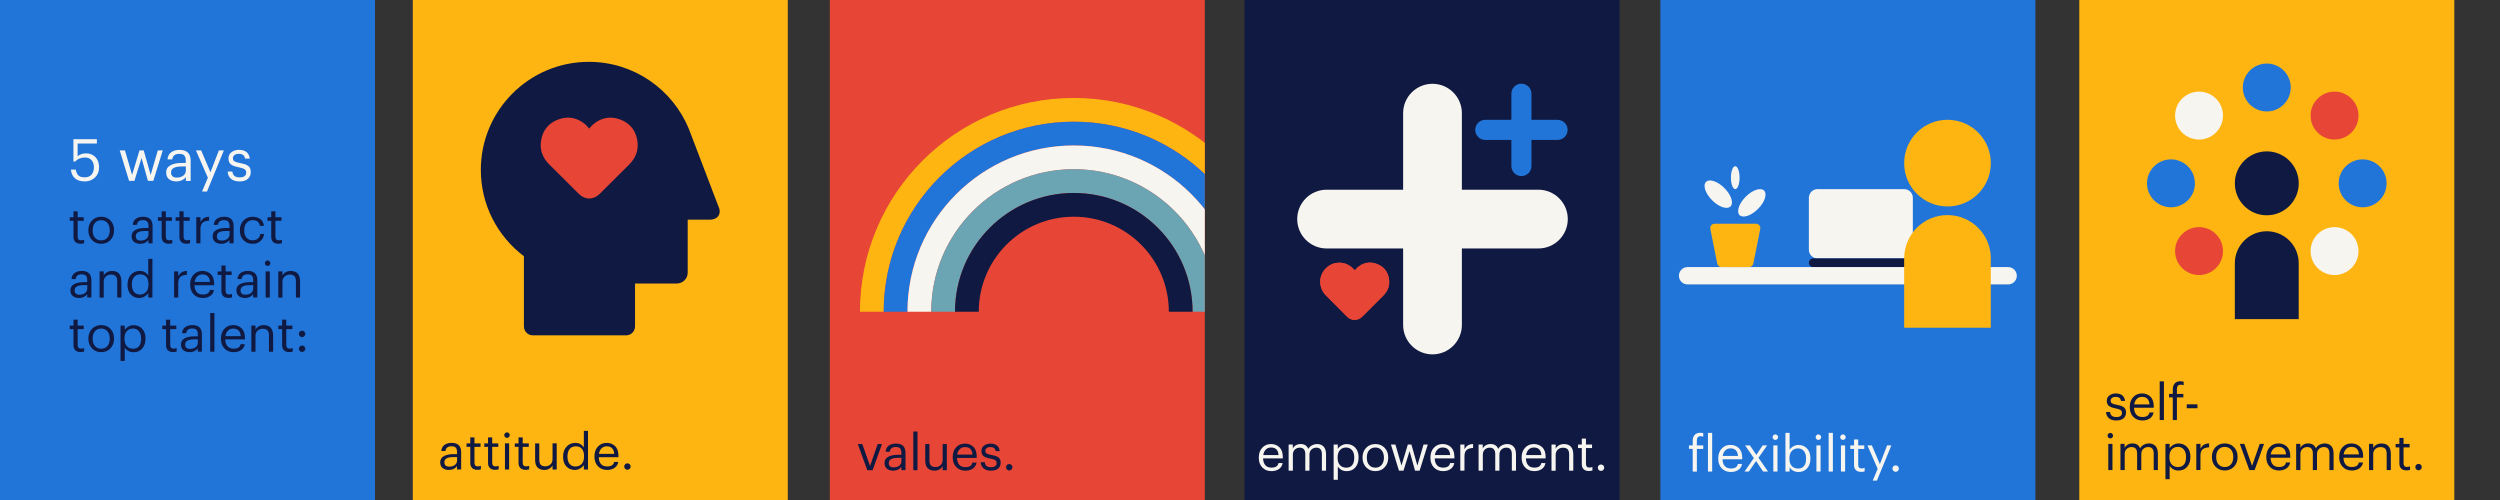 <?xml version="1.0" encoding="utf-8"?>
<!-- Generator: Adobe Illustrator 26.0.1, SVG Export Plug-In . SVG Version: 6.00 Build 0)  -->
<svg version="1.1" id="Layer_1" xmlns="http://www.w3.org/2000/svg" xmlns:xlink="http://www.w3.org/1999/xlink" x="0px" y="0px"
	 viewBox="0 0 600 120" style="enable-background:new 0 0 600 120;" xml:space="preserve">
<rect x="0" y="0" width="600" height="120" fill="#333333" stroke="none"/>
<style type="text/css">
	.st0{fill:#2175D9;}
	.st1{fill:#F7F5F0;}
	.st2{fill:#0F1941;}
	.st3{fill:#FFB511;}
	.st4{fill:#E74536;}
	.st5{clip-path:url(#SVGID_00000026849792632133096000000018415859625024830119_);}
	.st6{fill:#6BA5B4;}
</style>
<g>
	<rect class="st0" width="90" height="120"/>
	<g>
		<path class="st1" d="M20.35,43.54c-1.04,0-1.83-0.26-2.39-0.77c-0.55-0.51-0.87-1.2-0.94-2.06h1.16c0.11,0.61,0.32,1.07,0.63,1.38
			s0.82,0.47,1.53,0.47c0.68,0,1.22-0.21,1.61-0.64s0.59-1.02,0.59-1.78c0-0.71-0.19-1.28-0.57-1.7c-0.38-0.42-0.89-0.64-1.53-0.64
			c-1.01,0-1.8,0.32-2.37,0.97h-0.45V33.4h5.63v1.05h-4.62v3.05c0.5-0.46,1.18-0.69,2.04-0.69c0.92,0,1.66,0.3,2.24,0.9
			c0.58,0.6,0.87,1.41,0.87,2.42c0,1.03-0.33,1.85-0.98,2.47C22.14,43.23,21.32,43.54,20.35,43.54z"/>
		<path class="st1" d="M30.98,43.41l-2.25-7.32h1.26l1.71,5.89l1.78-5.89h1.01l1.67,5.89l1.72-5.89h1.19l-2.28,7.32H35.5l-1.53-5.49
			l-1.71,5.49C32.26,43.41,30.98,43.41,30.98,43.41z"/>
		<path class="st1" d="M42.32,43.54c-0.72,0-1.3-0.18-1.76-0.54c-0.45-0.36-0.68-0.9-0.68-1.62c0-0.78,0.35-1.36,1.04-1.72
			c0.7-0.36,1.57-0.55,2.62-0.55h1.05v-0.53c0-0.59-0.12-1.01-0.37-1.27c-0.24-0.26-0.64-0.38-1.2-0.38c-1.01,0-1.57,0.44-1.68,1.32
			H40.2c0.07-0.78,0.38-1.36,0.92-1.73c0.54-0.37,1.2-0.55,1.97-0.55c1.78,0,2.67,0.87,2.67,2.62v4.83H44.6V42.5
			C44.05,43.19,43.28,43.54,42.32,43.54z M42.44,42.62c0.63,0,1.15-0.16,1.56-0.47s0.61-0.74,0.61-1.29v-0.91H43.6
			c-1.7,0-2.55,0.48-2.55,1.44C41.05,42.2,41.51,42.62,42.44,42.62z"/>
		<path class="st1" d="M48.5,45.96l1.39-3.3l-2.87-6.57h1.25l2.24,5.25l2.03-5.25h1.19l-4.05,9.87H48.5z"/>
		<path class="st1" d="M57.51,43.54c-0.88,0-1.57-0.21-2.07-0.63s-0.77-1-0.8-1.75h1.13c0.09,0.94,0.67,1.41,1.72,1.41
			c1.06,0,1.6-0.39,1.6-1.16c0-0.36-0.13-0.63-0.4-0.81c-0.27-0.17-0.7-0.31-1.31-0.43c-0.95-0.18-1.62-0.42-1.99-0.74
			c-0.37-0.31-0.56-0.79-0.56-1.42c0-0.63,0.25-1.14,0.76-1.5c0.51-0.37,1.08-0.55,1.71-0.55c1.59,0,2.47,0.71,2.65,2.11h-1.12
			c-0.08-0.4-0.25-0.69-0.49-0.88c-0.24-0.18-0.59-0.27-1.05-0.27c-0.42,0-0.76,0.1-1.01,0.29s-0.38,0.45-0.38,0.76
			c0,0.34,0.12,0.58,0.36,0.74s0.69,0.3,1.35,0.42c0.44,0.08,0.79,0.17,1.06,0.25s0.53,0.2,0.78,0.36c0.26,0.16,0.44,0.37,0.56,0.62
			c0.12,0.26,0.17,0.57,0.17,0.94c0,0.68-0.23,1.22-0.69,1.62C59.05,43.34,58.38,43.54,57.51,43.54z"/>
		<path class="st2" d="M19.33,58.5c-0.55,0-0.97-0.15-1.26-0.44s-0.43-0.7-0.43-1.21v-3.86h-0.9v-0.84h0.9v-1.43h1v1.43h1.46v0.84
			h-1.46v3.77c0,0.61,0.26,0.91,0.78,0.91c0.29,0,0.54-0.04,0.77-0.13v0.84C19.93,58.45,19.65,58.5,19.33,58.5z"/>
		<path class="st2" d="M24.28,58.52c-0.89,0-1.62-0.3-2.2-0.91c-0.58-0.6-0.87-1.37-0.87-2.29v-0.1c0-0.94,0.29-1.7,0.87-2.3
			s1.32-0.9,2.21-0.9c0.9,0,1.63,0.3,2.21,0.89s0.87,1.36,0.87,2.3v0.1c0,0.94-0.29,1.71-0.88,2.31S25.18,58.52,24.28,58.52z
			 M24.29,57.69c0.62,0,1.12-0.22,1.49-0.65s0.56-1,0.56-1.72v-0.08c0-0.73-0.19-1.31-0.56-1.74s-0.87-0.65-1.49-0.65
			c-0.63,0-1.13,0.22-1.5,0.65s-0.55,1.01-0.55,1.73v0.1c0,0.72,0.18,1.29,0.55,1.72S23.66,57.69,24.29,57.69z"/>
		<path class="st2" d="M33.68,58.52c-0.62,0-1.12-0.15-1.51-0.46c-0.39-0.31-0.58-0.77-0.58-1.39c0-0.67,0.3-1.16,0.89-1.48
			c0.6-0.31,1.35-0.47,2.25-0.47h0.9v-0.46c0-0.5-0.1-0.87-0.31-1.09c-0.21-0.22-0.55-0.33-1.03-0.33c-0.86,0-1.34,0.38-1.44,1.13
			h-1c0.06-0.67,0.33-1.17,0.79-1.48s1.03-0.47,1.69-0.47c1.53,0,2.29,0.75,2.29,2.24v4.14h-1v-0.79
			C35.15,58.22,34.5,58.52,33.68,58.52z M33.77,57.73c0.54,0,0.99-0.13,1.34-0.4s0.52-0.64,0.52-1.11v-0.78h-0.86
			c-1.46,0-2.18,0.41-2.18,1.24C32.59,57.38,32.98,57.73,33.77,57.73z"/>
		<path class="st2" d="M40.49,58.5c-0.55,0-0.97-0.15-1.26-0.44s-0.43-0.7-0.43-1.21v-3.86h-0.9v-0.84h0.9v-1.43h1v1.43h1.46v0.84
			H39.8v3.77c0,0.61,0.26,0.91,0.78,0.91c0.29,0,0.54-0.04,0.77-0.13v0.84C41.1,58.45,40.81,58.5,40.49,58.5z"/>
		<path class="st2" d="M44.75,58.5c-0.55,0-0.97-0.15-1.26-0.44s-0.43-0.7-0.43-1.21v-3.86h-0.9v-0.84h0.9v-1.43h1v1.43h1.46v0.84
			h-1.46v3.77c0,0.61,0.26,0.91,0.78,0.91c0.29,0,0.54-0.04,0.77-0.13v0.84C45.36,58.45,45.07,58.5,44.75,58.5z"/>
		<path class="st2" d="M47.11,58.41v-6.28h1v1.13c0.22-0.39,0.48-0.69,0.8-0.9c0.32-0.21,0.74-0.32,1.27-0.34v0.94
			c-0.69,0.03-1.2,0.19-1.55,0.48c-0.34,0.29-0.52,0.8-0.52,1.52v3.44h-1V58.41z"/>
		<path class="st2" d="M53.13,58.52c-0.62,0-1.12-0.15-1.51-0.46c-0.39-0.31-0.58-0.77-0.58-1.39c0-0.67,0.3-1.16,0.89-1.48
			c0.6-0.31,1.35-0.47,2.25-0.47h0.9v-0.46c0-0.5-0.1-0.87-0.31-1.09c-0.21-0.22-0.55-0.33-1.03-0.33c-0.86,0-1.34,0.38-1.44,1.13
			h-1c0.06-0.67,0.33-1.17,0.79-1.48s1.03-0.47,1.69-0.47c1.53,0,2.29,0.75,2.29,2.24v4.14h-1v-0.79
			C54.61,58.22,53.95,58.52,53.13,58.52z M53.23,57.73c0.54,0,0.99-0.13,1.34-0.4s0.52-0.64,0.52-1.11v-0.78h-0.86
			c-1.46,0-2.18,0.41-2.18,1.24C52.04,57.38,52.43,57.73,53.23,57.73z"/>
		<path class="st2" d="M60.64,58.52c-0.89,0-1.62-0.29-2.2-0.87c-0.58-0.58-0.87-1.35-0.87-2.31v-0.1c0-0.94,0.29-1.72,0.88-2.32
			s1.31-0.9,2.17-0.9c0.72,0,1.33,0.18,1.84,0.53c0.5,0.36,0.8,0.91,0.89,1.66h-0.98c-0.14-0.91-0.72-1.37-1.74-1.37
			c-0.58,0-1.07,0.22-1.45,0.65c-0.38,0.44-0.57,1.01-0.57,1.73v0.1c0,0.75,0.19,1.33,0.56,1.74s0.87,0.61,1.49,0.61
			c0.47,0,0.88-0.13,1.22-0.4s0.53-0.65,0.58-1.13h0.92c-0.06,0.69-0.35,1.25-0.86,1.7C62.01,58.3,61.39,58.52,60.64,58.52z"/>
		<path class="st2" d="M66.79,58.5c-0.55,0-0.97-0.15-1.26-0.44s-0.43-0.7-0.43-1.21v-3.86h-0.9v-0.84h0.9v-1.43h1v1.43h1.46v0.84
			H66.1v3.77c0,0.61,0.26,0.91,0.78,0.91c0.29,0,0.54-0.04,0.77-0.13v0.84C67.39,58.45,67.11,58.5,66.79,58.5z"/>
		<path class="st2" d="M18.99,71.52c-0.62,0-1.12-0.15-1.51-0.46s-0.58-0.77-0.58-1.39c0-0.67,0.3-1.16,0.89-1.48
			c0.6-0.31,1.35-0.47,2.25-0.47h0.9v-0.46c0-0.5-0.1-0.87-0.31-1.09c-0.21-0.22-0.55-0.33-1.03-0.33c-0.86,0-1.34,0.38-1.44,1.13
			h-1c0.06-0.67,0.33-1.17,0.79-1.48s1.03-0.47,1.69-0.47c1.53,0,2.29,0.75,2.29,2.24v4.14h-1v-0.79
			C20.47,71.22,19.81,71.52,18.99,71.52z M19.09,70.73c0.54,0,0.99-0.13,1.34-0.4c0.35-0.27,0.52-0.64,0.52-1.11v-0.78h-0.86
			c-1.46,0-2.18,0.41-2.18,1.24C17.9,70.38,18.29,70.73,19.09,70.73z"/>
		<path class="st2" d="M23.9,71.41v-6.28h1v1c0.15-0.32,0.4-0.58,0.76-0.79c0.35-0.21,0.77-0.31,1.26-0.31
			c0.69,0,1.23,0.2,1.62,0.61s0.59,1.05,0.59,1.92v3.85h-1v-3.92c0-0.55-0.12-0.96-0.36-1.21c-0.24-0.26-0.61-0.38-1.12-0.38
			c-0.49,0-0.9,0.15-1.24,0.46c-0.34,0.3-0.51,0.72-0.51,1.26v3.8h-1V71.41z"/>
		<path class="st2" d="M33.44,71.52c-0.84,0-1.52-0.28-2.05-0.84c-0.52-0.56-0.79-1.32-0.79-2.28v-0.1c0-0.96,0.27-1.75,0.82-2.36
			c0.54-0.61,1.25-0.92,2.11-0.92c0.93,0,1.61,0.37,2.05,1.12v-4.01h1v9.28h-1v-1.08c-0.19,0.32-0.49,0.6-0.89,0.83
			C34.3,71.4,33.88,71.52,33.44,71.52z M33.55,70.69c0.62,0,1.12-0.2,1.5-0.61c0.38-0.4,0.58-0.99,0.58-1.77v-0.1
			c0-0.78-0.17-1.37-0.52-1.77c-0.35-0.4-0.84-0.59-1.47-0.59c-0.62,0-1.11,0.21-1.46,0.63c-0.35,0.42-0.53,1.01-0.53,1.77v0.1
			c0,0.76,0.18,1.34,0.53,1.74C32.53,70.49,32.99,70.69,33.55,70.69z"/>
		<path class="st2" d="M41.78,71.41v-6.28h1v1.13c0.22-0.39,0.48-0.69,0.8-0.9s0.74-0.32,1.27-0.34v0.94
			c-0.69,0.03-1.2,0.19-1.55,0.48c-0.34,0.29-0.52,0.8-0.52,1.52v3.44L41.78,71.41L41.78,71.41z"/>
		<path class="st2" d="M48.68,71.52c-0.9,0-1.63-0.29-2.19-0.87c-0.56-0.58-0.85-1.35-0.85-2.31v-0.1c0-0.94,0.27-1.72,0.82-2.32
			s1.25-0.9,2.12-0.9c0.8,0,1.47,0.26,2.01,0.77s0.81,1.3,0.81,2.35v0.32h-4.73c0.02,0.72,0.21,1.27,0.55,1.65s0.83,0.57,1.47,0.57
			c0.98,0,1.54-0.36,1.67-1.09h1c-0.1,0.62-0.4,1.09-0.88,1.42C50,71.36,49.4,71.52,48.68,71.52z M46.71,67.67h3.67
			c-0.09-1.21-0.69-1.81-1.8-1.81c-0.5,0-0.92,0.16-1.25,0.49C47.01,66.67,46.8,67.11,46.71,67.67z"/>
		<path class="st2" d="M54.83,71.5c-0.55,0-0.97-0.15-1.26-0.44c-0.29-0.3-0.43-0.7-0.43-1.21v-3.86h-0.9v-0.84h0.9v-1.43h1v1.43
			h1.46v0.84h-1.46v3.77c0,0.61,0.26,0.91,0.78,0.91c0.29,0,0.54-0.04,0.77-0.13v0.84C55.44,71.45,55.15,71.5,54.83,71.5z"/>
		<path class="st2" d="M58.82,71.52c-0.62,0-1.12-0.15-1.51-0.46s-0.58-0.77-0.58-1.39c0-0.67,0.3-1.16,0.89-1.48
			c0.6-0.31,1.35-0.47,2.25-0.47h0.9v-0.46c0-0.5-0.1-0.87-0.31-1.09c-0.21-0.22-0.55-0.33-1.03-0.33c-0.86,0-1.34,0.38-1.44,1.13
			h-1c0.06-0.67,0.33-1.17,0.79-1.48s1.03-0.47,1.69-0.47c1.53,0,2.29,0.75,2.29,2.24v4.14h-1v-0.79
			C60.29,71.22,59.64,71.52,58.82,71.52z M58.91,70.73c0.54,0,0.99-0.13,1.34-0.4c0.35-0.27,0.52-0.64,0.52-1.11v-0.78h-0.86
			c-1.46,0-2.18,0.41-2.18,1.24C57.73,70.38,58.12,70.73,58.91,70.73z"/>
		<path class="st2" d="M64.69,63.64c-0.13,0.13-0.29,0.19-0.46,0.19s-0.33-0.06-0.46-0.19s-0.2-0.28-0.2-0.47s0.07-0.34,0.2-0.47
			s0.29-0.19,0.46-0.19s0.33,0.06,0.46,0.19c0.13,0.13,0.2,0.28,0.2,0.47S64.82,63.51,64.69,63.64z M63.75,71.41v-6.28h1v6.28H63.75
			z"/>
		<path class="st2" d="M66.79,71.41v-6.28h1v1c0.15-0.32,0.4-0.58,0.76-0.79c0.35-0.21,0.77-0.31,1.26-0.31
			c0.69,0,1.23,0.2,1.62,0.61s0.59,1.05,0.59,1.92v3.85h-1v-3.92c0-0.55-0.12-0.96-0.36-1.21c-0.24-0.26-0.61-0.38-1.12-0.38
			c-0.49,0-0.9,0.15-1.24,0.46c-0.34,0.3-0.51,0.72-0.51,1.26v3.8h-1V71.41z"/>
		<path class="st2" d="M19.33,84.5c-0.55,0-0.97-0.15-1.26-0.44c-0.29-0.3-0.43-0.7-0.43-1.21v-3.86h-0.9v-0.84h0.9v-1.43h1v1.43
			h1.46v0.84h-1.46v3.77c0,0.61,0.26,0.91,0.78,0.91c0.29,0,0.54-0.04,0.77-0.13v0.84C19.93,84.45,19.65,84.5,19.33,84.5z"/>
		<path class="st2" d="M24.28,84.52c-0.89,0-1.62-0.3-2.2-0.91c-0.58-0.6-0.87-1.37-0.87-2.29v-0.1c0-0.94,0.29-1.7,0.87-2.3
			c0.58-0.6,1.32-0.9,2.21-0.9c0.9,0,1.63,0.3,2.21,0.89c0.58,0.6,0.87,1.36,0.87,2.3v0.1c0,0.94-0.29,1.71-0.88,2.31
			C25.92,84.22,25.18,84.52,24.28,84.52z M24.29,83.69c0.62,0,1.12-0.22,1.49-0.65c0.37-0.43,0.56-1,0.56-1.72v-0.08
			c0-0.73-0.19-1.31-0.56-1.74c-0.37-0.43-0.87-0.65-1.49-0.65c-0.63,0-1.13,0.22-1.5,0.65s-0.55,1.01-0.55,1.73v0.1
			c0,0.72,0.18,1.29,0.55,1.72S23.66,83.69,24.29,83.69z"/>
		<path class="st2" d="M28.93,86.6v-8.46h1v1.06c0.19-0.32,0.48-0.59,0.88-0.82c0.39-0.23,0.81-0.34,1.25-0.34
			c0.84,0,1.53,0.29,2.06,0.86c0.53,0.57,0.8,1.34,0.8,2.3v0.1c0,0.97-0.26,1.75-0.79,2.35c-0.52,0.6-1.21,0.89-2.07,0.89
			c-0.49,0-0.92-0.11-1.28-0.32c-0.37-0.21-0.65-0.49-0.84-0.82v3.22h-1.01V86.6z M31.95,83.69c0.62,0,1.1-0.2,1.43-0.61
			s0.49-0.99,0.49-1.75v-0.1c0-0.76-0.18-1.35-0.55-1.76c-0.36-0.41-0.83-0.62-1.39-0.62c-0.61,0-1.1,0.2-1.48,0.61
			c-0.38,0.4-0.57,0.99-0.57,1.77v0.1c0,0.78,0.19,1.36,0.56,1.76C30.82,83.49,31.32,83.69,31.95,83.69z"/>
		<path class="st2" d="M41.54,84.5c-0.55,0-0.97-0.15-1.26-0.44c-0.29-0.3-0.43-0.7-0.43-1.21v-3.86h-0.9v-0.84h0.9v-1.43h1v1.43
			h1.46v0.84h-1.46v3.77c0,0.61,0.26,0.91,0.78,0.91c0.29,0,0.54-0.04,0.77-0.13v0.84C42.14,84.45,41.86,84.5,41.54,84.5z"/>
		<path class="st2" d="M45.52,84.52c-0.62,0-1.12-0.15-1.51-0.46s-0.58-0.77-0.58-1.39c0-0.67,0.3-1.16,0.89-1.48
			c0.6-0.31,1.35-0.47,2.25-0.47h0.9v-0.46c0-0.5-0.1-0.87-0.31-1.09c-0.21-0.22-0.55-0.33-1.03-0.33c-0.86,0-1.34,0.38-1.44,1.13
			h-1c0.06-0.67,0.33-1.17,0.79-1.48c0.46-0.32,1.03-0.47,1.69-0.47c1.53,0,2.29,0.75,2.29,2.24v4.14h-1v-0.79
			C47,84.22,46.35,84.52,45.52,84.52z M45.62,83.73c0.54,0,0.99-0.13,1.34-0.4c0.35-0.27,0.52-0.64,0.52-1.11v-0.78h-0.86
			c-1.46,0-2.18,0.41-2.18,1.24C44.43,83.38,44.83,83.73,45.62,83.73z"/>
		<path class="st2" d="M50.45,84.41v-9.28h1.01v9.28H50.45z"/>
		<path class="st2" d="M56.07,84.52c-0.9,0-1.63-0.29-2.19-0.87c-0.56-0.58-0.85-1.35-0.85-2.31v-0.1c0-0.94,0.27-1.72,0.82-2.32
			s1.25-0.9,2.12-0.9c0.8,0,1.47,0.26,2.01,0.77c0.54,0.52,0.81,1.3,0.81,2.35v0.32h-4.73c0.02,0.72,0.21,1.27,0.55,1.65
			s0.83,0.57,1.47,0.57c0.98,0,1.54-0.36,1.67-1.09h1c-0.1,0.62-0.4,1.09-0.88,1.42C57.39,84.36,56.79,84.52,56.07,84.52z
			 M54.1,80.67h3.67c-0.09-1.21-0.69-1.81-1.8-1.81c-0.5,0-0.92,0.16-1.25,0.49C54.4,79.67,54.19,80.11,54.1,80.67z"/>
		<path class="st2" d="M60.32,84.41v-6.28h1v1c0.15-0.32,0.4-0.58,0.76-0.79c0.35-0.21,0.77-0.31,1.26-0.31
			c0.69,0,1.23,0.2,1.62,0.61s0.59,1.05,0.59,1.92v3.85h-1v-3.92c0-0.55-0.12-0.96-0.36-1.21s-0.61-0.38-1.12-0.38
			c-0.49,0-0.9,0.15-1.24,0.46c-0.34,0.3-0.51,0.72-0.51,1.26v3.8h-1V84.41z"/>
		<path class="st2" d="M69.4,84.5c-0.55,0-0.97-0.15-1.26-0.44c-0.29-0.3-0.43-0.7-0.43-1.21v-3.86h-0.9v-0.84h0.9v-1.43h1v1.43
			h1.46v0.84h-1.46v3.77c0,0.61,0.26,0.91,0.78,0.91c0.29,0,0.54-0.04,0.77-0.13v0.84C70.01,84.45,69.72,84.5,69.4,84.5z"/>
		<path class="st2" d="M73.04,80.69c-0.15,0.15-0.33,0.22-0.54,0.22s-0.39-0.07-0.54-0.22s-0.23-0.33-0.23-0.55s0.08-0.4,0.23-0.55
			s0.33-0.22,0.54-0.22s0.39,0.07,0.54,0.22s0.23,0.33,0.23,0.55C73.27,80.36,73.19,80.54,73.04,80.69z M73.04,84.25
			c-0.15,0.15-0.33,0.22-0.54,0.22s-0.39-0.07-0.54-0.22s-0.23-0.33-0.23-0.55s0.08-0.4,0.23-0.55s0.33-0.22,0.54-0.22
			s0.39,0.07,0.54,0.22s0.23,0.33,0.23,0.55S73.19,84.1,73.04,84.25z"/>
	</g>
</g>
<g>
	<rect x="99.07" class="st3" width="90" height="120"/>
	<g>
		<path class="st2" d="M172.37,49.39l-6.6-17.3c-0.13-0.38-0.28-0.75-0.43-1.12l0,0l0,0c-3.87-9.46-13.16-16.13-24.01-16.13
			c-14.32,0-25.93,11.61-25.93,25.93c0,8.47,4.06,15.99,10.34,20.72v3.95v12.9c0,1.18,0.96,2.14,2.14,2.14h22.39
			c1.18,0,2.14-0.96,2.14-2.14v-10.3h10.04c1.43,0,2.6-1.17,2.6-2.6V52.72h5.26C172.37,52.72,173.29,51.22,172.37,49.39z"/>
		<path class="st4" d="M152.96,33.72c-0.41-2.48-1.83-4.22-4.19-5.07s-4.55-0.39-6.46,1.23c-0.32,0.27-0.58,0.63-0.9,0.99
			c-0.33-0.36-0.58-0.72-0.9-0.99c-1.92-1.63-4.1-2.08-6.46-1.23s-3.79,2.59-4.19,5.07c-0.37,2.25,0.36,4.17,1.98,5.77
			c1,0.98,1.99,1.97,2.98,2.96c1.36,1.36,2.73,2.72,4.09,4.08c0.73,0.73,1.62,1.11,2.51,1.13c0.89-0.03,1.78-0.4,2.51-1.13
			c1.37-1.36,2.73-2.72,4.09-4.08c0.99-0.99,1.98-1.98,2.98-2.96C152.6,37.9,153.32,35.98,152.96,33.72z"/>
	</g>
	<g>
		<path class="st2" d="M107.74,112.79c-0.62,0-1.12-0.15-1.51-0.46s-0.58-0.77-0.58-1.39c0-0.67,0.3-1.16,0.89-1.48
			c0.6-0.31,1.35-0.47,2.25-0.47h0.9v-0.46c0-0.5-0.1-0.87-0.31-1.09c-0.21-0.22-0.55-0.33-1.03-0.33c-0.86,0-1.34,0.38-1.44,1.13
			h-1c0.06-0.67,0.33-1.17,0.79-1.48c0.46-0.32,1.03-0.47,1.69-0.47c1.53,0,2.29,0.75,2.29,2.24v4.14h-1v-0.79
			C109.22,112.49,108.57,112.79,107.74,112.79z M107.84,111.99c0.54,0,0.99-0.13,1.34-0.4c0.35-0.27,0.52-0.64,0.52-1.11v-0.78
			h-0.87c-1.46,0-2.18,0.41-2.18,1.24C106.65,111.64,107.05,111.99,107.84,111.99z"/>
		<path class="st2" d="M114.56,112.76c-0.55,0-0.97-0.15-1.26-0.44c-0.29-0.3-0.43-0.7-0.43-1.21v-3.86h-0.9v-0.84h0.9v-1.43h1v1.43
			h1.46v0.84h-1.46v3.77c0,0.61,0.26,0.91,0.78,0.91c0.29,0,0.54-0.04,0.77-0.13v0.84C115.16,112.72,114.88,112.76,114.56,112.76z"
			/>
		<path class="st2" d="M118.82,112.76c-0.55,0-0.97-0.15-1.26-0.44c-0.29-0.3-0.43-0.7-0.43-1.21v-3.86h-0.9v-0.84h0.9v-1.43h1v1.43
			h1.46v0.84h-1.46v3.77c0,0.61,0.26,0.91,0.78,0.91c0.29,0,0.54-0.04,0.77-0.13v0.84C119.42,112.72,119.14,112.76,118.82,112.76z"
			/>
		<path class="st2" d="M122.14,104.9c-0.13,0.13-0.29,0.19-0.46,0.19c-0.18,0-0.33-0.06-0.46-0.19c-0.13-0.13-0.2-0.28-0.2-0.47
			c0-0.18,0.07-0.34,0.2-0.47c0.13-0.13,0.29-0.19,0.46-0.19c0.18,0,0.33,0.06,0.46,0.19c0.13,0.13,0.2,0.28,0.2,0.47
			C122.33,104.62,122.27,104.77,122.14,104.9z M121.19,112.68v-6.28h1v6.28H121.19z"/>
		<path class="st2" d="M126.14,112.76c-0.55,0-0.97-0.15-1.26-0.44c-0.29-0.3-0.43-0.7-0.43-1.21v-3.86h-0.9v-0.84h0.9v-1.43h1v1.43
			h1.46v0.84h-1.46v3.77c0,0.61,0.26,0.91,0.78,0.91c0.29,0,0.54-0.04,0.77-0.13v0.84C126.74,112.72,126.46,112.76,126.14,112.76z"
			/>
		<path class="st2" d="M130.61,112.79c-0.66,0-1.19-0.2-1.59-0.59c-0.4-0.39-0.59-1-0.59-1.82v-3.97h1v3.92
			c0,0.55,0.12,0.96,0.35,1.21s0.6,0.38,1.1,0.38c0.47,0,0.88-0.15,1.22-0.46c0.34-0.3,0.51-0.72,0.51-1.26v-3.8h1v6.28h-1v-1
			c-0.15,0.32-0.4,0.58-0.75,0.79C131.51,112.68,131.09,112.79,130.61,112.79z"/>
		<path class="st2" d="M137.98,112.79c-0.84,0-1.52-0.28-2.05-0.84c-0.52-0.56-0.79-1.32-0.79-2.28v-0.1c0-0.96,0.27-1.75,0.82-2.36
			c0.55-0.61,1.25-0.92,2.11-0.92c0.93,0,1.61,0.37,2.05,1.12v-4.01h1v9.28h-1v-1.08c-0.19,0.32-0.49,0.6-0.89,0.83
			C138.84,112.67,138.42,112.79,137.98,112.79z M138.09,111.96c0.62,0,1.12-0.2,1.5-0.61c0.38-0.4,0.58-0.99,0.58-1.77v-0.1
			c0-0.78-0.17-1.37-0.52-1.77c-0.35-0.4-0.84-0.59-1.47-0.59c-0.62,0-1.11,0.21-1.46,0.63c-0.35,0.42-0.53,1.01-0.53,1.77v0.1
			c0,0.76,0.18,1.34,0.53,1.74C137.07,111.76,137.53,111.96,138.09,111.96z"/>
		<path class="st2" d="M145.71,112.79c-0.9,0-1.63-0.29-2.19-0.87s-0.85-1.35-0.85-2.31v-0.1c0-0.94,0.27-1.72,0.82-2.32
			s1.25-0.9,2.12-0.9c0.8,0,1.47,0.26,2.01,0.77c0.54,0.52,0.81,1.3,0.81,2.35v0.32h-4.73c0.02,0.72,0.21,1.27,0.55,1.65
			s0.83,0.57,1.47,0.57c0.98,0,1.54-0.36,1.67-1.09h1c-0.1,0.62-0.4,1.09-0.88,1.42C147.03,112.62,146.43,112.79,145.71,112.79z
			 M143.74,108.93h3.67c-0.09-1.21-0.69-1.81-1.8-1.81c-0.5,0-0.92,0.16-1.25,0.49C144.04,107.93,143.83,108.37,143.74,108.93z"/>
		<path class="st2" d="M151.12,112.52c-0.15,0.15-0.33,0.22-0.54,0.22c-0.21,0-0.39-0.07-0.54-0.22c-0.15-0.15-0.23-0.33-0.23-0.55
			s0.08-0.4,0.23-0.55c0.15-0.15,0.33-0.22,0.54-0.22c0.21,0,0.39,0.07,0.54,0.22c0.15,0.15,0.23,0.33,0.23,0.55
			S151.27,112.37,151.12,112.52z"/>
	</g>
</g>
<g>
	<rect x="199.15" class="st4" width="90" height="120"/>
	<g>
		<path class="st2" d="M208.15,112.85l-2.28-6.28h1.08l1.86,5.27l1.84-5.27h1.03l-2.26,6.28H208.15z"/>
		<path class="st2" d="M214.38,112.96c-0.62,0-1.12-0.15-1.51-0.46s-0.58-0.77-0.58-1.39c0-0.67,0.3-1.16,0.89-1.48
			c0.6-0.31,1.35-0.47,2.25-0.47h0.9v-0.46c0-0.5-0.1-0.87-0.31-1.09c-0.21-0.22-0.55-0.33-1.03-0.33c-0.86,0-1.34,0.38-1.44,1.13
			h-1c0.06-0.67,0.33-1.17,0.79-1.48c0.46-0.32,1.03-0.47,1.69-0.47c1.53,0,2.29,0.75,2.29,2.24v4.14h-1v-0.79
			C215.86,112.66,215.2,112.96,214.38,112.96z M214.48,112.17c0.54,0,0.99-0.13,1.34-0.4c0.35-0.27,0.52-0.64,0.52-1.11v-0.78h-0.86
			c-1.46,0-2.18,0.41-2.18,1.24C213.29,111.81,213.68,112.17,214.48,112.17z"/>
		<path class="st2" d="M219.19,112.85v-9.28h1.01v9.28H219.19z"/>
		<path class="st2" d="M224.24,112.96c-0.66,0-1.19-0.2-1.59-0.59c-0.4-0.39-0.59-1-0.59-1.82v-3.97h1v3.92
			c0,0.55,0.12,0.96,0.35,1.21s0.6,0.38,1.1,0.38c0.47,0,0.88-0.15,1.22-0.46c0.34-0.3,0.51-0.72,0.51-1.26v-3.8h1v6.28h-1v-1
			c-0.15,0.32-0.4,0.58-0.75,0.79C225.14,112.85,224.72,112.96,224.24,112.96z"/>
		<path class="st2" d="M231.69,112.96c-0.9,0-1.63-0.29-2.19-0.87s-0.85-1.35-0.85-2.31v-0.1c0-0.94,0.27-1.72,0.82-2.32
			s1.25-0.9,2.12-0.9c0.8,0,1.47,0.26,2.01,0.77c0.54,0.52,0.81,1.3,0.81,2.35v0.32h-4.73c0.02,0.72,0.21,1.27,0.55,1.65
			s0.83,0.57,1.47,0.57c0.98,0,1.54-0.36,1.67-1.09h1c-0.1,0.62-0.4,1.09-0.88,1.42C233.02,112.79,232.41,112.96,231.69,112.96z
			 M229.73,109.11h3.67c-0.09-1.21-0.69-1.81-1.8-1.81c-0.5,0-0.92,0.16-1.25,0.49C230.02,108.1,229.82,108.55,229.73,109.11z"/>
		<path class="st2" d="M237.83,112.96c-0.75,0-1.34-0.18-1.77-0.54c-0.43-0.36-0.66-0.86-0.69-1.5h0.97
			c0.08,0.81,0.57,1.21,1.48,1.21c0.91,0,1.37-0.33,1.37-1c0-0.31-0.11-0.54-0.34-0.69c-0.23-0.15-0.6-0.27-1.12-0.37
			c-0.82-0.15-1.38-0.36-1.7-0.63c-0.32-0.27-0.48-0.67-0.48-1.22s0.22-0.97,0.65-1.29c0.44-0.32,0.93-0.47,1.47-0.47
			c1.36,0,2.12,0.6,2.27,1.81h-0.96c-0.07-0.34-0.21-0.59-0.42-0.75c-0.21-0.16-0.51-0.23-0.9-0.23c-0.36,0-0.65,0.08-0.86,0.25
			c-0.21,0.17-0.32,0.38-0.32,0.65c0,0.29,0.1,0.5,0.31,0.64c0.2,0.14,0.59,0.26,1.16,0.36c0.38,0.07,0.68,0.14,0.91,0.21
			c0.23,0.07,0.45,0.17,0.67,0.31c0.22,0.14,0.38,0.31,0.48,0.53c0.1,0.22,0.15,0.49,0.15,0.81c0,0.58-0.2,1.05-0.59,1.39
			C239.14,112.79,238.57,112.96,237.83,112.96z"/>
		<path class="st2" d="M242.75,112.69c-0.15,0.15-0.33,0.22-0.54,0.22c-0.21,0-0.39-0.07-0.54-0.22c-0.15-0.15-0.23-0.33-0.23-0.55
			s0.08-0.4,0.23-0.55s0.33-0.22,0.54-0.22c0.21,0,0.39,0.07,0.54,0.22c0.15,0.15,0.23,0.33,0.23,0.55S242.9,112.54,242.75,112.69z"
			/>
	</g>
	<g>
		<defs>
			<rect id="SVGID_1_" x="199.15" width="90" height="120"/>
		</defs>
		<clipPath id="SVGID_00000009588950659519078180000006042492818905764516_">
			<use xlink:href="#SVGID_1_"  style="overflow:visible;"/>
		</clipPath>
		<g style="clip-path:url(#SVGID_00000009588950659519078180000006042492818905764516_);">
			<path class="st3" d="M212.09,74.82c0-25.19,20.42-45.61,45.61-45.61c25.19,0,45.61,20.42,45.61,45.61h5.7
				c0-28.34-22.97-51.31-51.31-51.31s-51.31,22.97-51.31,51.31H212.09z"/>
			<path class="st0" d="M217.79,74.82c0-22.04,17.87-39.91,39.91-39.91c22.04,0,39.91,17.87,39.91,39.91h5.7
				c0-25.19-20.42-45.61-45.61-45.61s-45.61,20.42-45.61,45.61H217.79z"/>
			<path class="st1" d="M223.5,74.82c0-18.89,15.32-34.21,34.21-34.21s34.21,15.32,34.21,34.21h5.7c0-22.04-17.87-39.91-39.91-39.91
				s-39.92,17.87-39.92,39.91H223.5z"/>
			<path class="st6" d="M229.2,74.82c0-15.74,12.76-28.51,28.51-28.51s28.51,12.76,28.51,28.51h5.7c0-18.89-15.32-34.21-34.21-34.21
				S223.5,55.93,223.5,74.82H229.2z"/>
			<path class="st2" d="M234.9,74.82c0-12.6,10.21-22.81,22.81-22.81c12.6,0,22.81,10.21,22.81,22.81h5.7
				c0-15.74-12.76-28.51-28.51-28.51S229.2,59.08,229.2,74.82H234.9z"/>
		</g>
	</g>
</g>
<g>
	<rect x="298.69" class="st2" width="90" height="120"/>
	<g>
		<path class="st1" d="M305.15,113.07c-0.9,0-1.63-0.29-2.19-0.87s-0.85-1.35-0.85-2.31v-0.1c0-0.94,0.27-1.72,0.82-2.32
			s1.25-0.9,2.12-0.9c0.8,0,1.47,0.26,2.01,0.77c0.54,0.52,0.81,1.3,0.81,2.35v0.32h-4.73c0.02,0.72,0.21,1.27,0.55,1.65
			s0.83,0.57,1.47,0.57c0.98,0,1.54-0.36,1.67-1.09h1c-0.1,0.62-0.4,1.09-0.88,1.42C306.47,112.9,305.87,113.07,305.15,113.07z
			 M303.18,109.21h3.67c-0.09-1.21-0.69-1.81-1.8-1.81c-0.5,0-0.92,0.16-1.25,0.49C303.47,108.21,303.27,108.66,303.18,109.21z"/>
		<path class="st1" d="M309.27,112.96v-6.28h1v0.96c0.15-0.31,0.39-0.57,0.73-0.77c0.33-0.2,0.71-0.3,1.15-0.3
			c0.92,0,1.53,0.39,1.84,1.18c0.2-0.38,0.5-0.68,0.91-0.88c0.4-0.2,0.82-0.3,1.24-0.3c0.62,0,1.12,0.2,1.52,0.61
			c0.4,0.4,0.59,1.03,0.59,1.89v3.89h-1V109c0-1.04-0.44-1.56-1.33-1.56c-0.45,0-0.84,0.15-1.16,0.44c-0.33,0.3-0.49,0.71-0.49,1.24
			v3.84h-1V109c0-1.04-0.44-1.56-1.33-1.56c-0.45,0-0.84,0.15-1.16,0.44s-0.49,0.71-0.49,1.24v3.84H309.27z"/>
		<path class="st1" d="M320.07,115.14v-8.46h1v1.06c0.19-0.32,0.48-0.59,0.88-0.82s0.81-0.34,1.25-0.34c0.84,0,1.53,0.29,2.06,0.86
			s0.8,1.34,0.8,2.3v0.1c0,0.97-0.26,1.75-0.79,2.35c-0.52,0.6-1.21,0.89-2.07,0.89c-0.49,0-0.92-0.11-1.28-0.32
			c-0.36-0.21-0.65-0.49-0.84-0.82v3.22h-1.01C320.07,115.16,320.07,115.14,320.07,115.14z M323.1,112.24c0.62,0,1.1-0.2,1.43-0.61
			c0.33-0.41,0.49-0.99,0.49-1.75v-0.1c0-0.76-0.18-1.35-0.55-1.76c-0.36-0.41-0.83-0.62-1.39-0.62c-0.61,0-1.1,0.2-1.48,0.61
			c-0.38,0.4-0.57,0.99-0.57,1.77v0.1c0,0.78,0.19,1.36,0.56,1.76C321.96,112.04,322.47,112.24,323.1,112.24z"/>
		<path class="st1" d="M330.08,113.07c-0.89,0-1.62-0.3-2.2-0.91c-0.58-0.6-0.87-1.37-0.87-2.29v-0.1c0-0.94,0.29-1.7,0.87-2.3
			c0.58-0.6,1.32-0.9,2.21-0.9c0.9,0,1.63,0.3,2.21,0.89c0.58,0.6,0.87,1.36,0.87,2.3v0.1c0,0.94-0.29,1.71-0.88,2.31
			C331.72,112.77,330.98,113.07,330.08,113.07z M330.09,112.24c0.62,0,1.12-0.22,1.49-0.65s0.56-1,0.56-1.72v-0.08
			c0-0.73-0.19-1.31-0.56-1.74s-0.87-0.65-1.49-0.65c-0.63,0-1.13,0.22-1.5,0.65s-0.55,1.01-0.55,1.73v0.1
			c0,0.72,0.18,1.29,0.55,1.72S329.46,112.24,330.09,112.24z"/>
		<path class="st1" d="M335.75,112.96l-1.93-6.28h1.08l1.46,5.05l1.52-5.05h0.86l1.43,5.05l1.48-5.05h1.02l-1.96,6.28h-1.1
			l-1.31-4.7l-1.46,4.7H335.75z"/>
		<path class="st1" d="M346.34,113.07c-0.9,0-1.63-0.29-2.19-0.87s-0.85-1.35-0.85-2.31v-0.1c0-0.94,0.27-1.72,0.82-2.32
			s1.25-0.9,2.12-0.9c0.8,0,1.47,0.26,2.01,0.77c0.54,0.52,0.81,1.3,0.81,2.35v0.32h-4.73c0.02,0.72,0.21,1.27,0.55,1.65
			c0.34,0.38,0.83,0.57,1.47,0.57c0.98,0,1.54-0.36,1.67-1.09h1c-0.1,0.62-0.4,1.09-0.88,1.42
			C347.66,112.9,347.06,113.07,346.34,113.07z M344.37,109.21h3.67c-0.09-1.21-0.69-1.81-1.8-1.81c-0.5,0-0.92,0.16-1.25,0.49
			C344.67,108.21,344.46,108.66,344.37,109.21z"/>
		<path class="st1" d="M350.47,112.96v-6.28h1v1.13c0.22-0.39,0.48-0.69,0.8-0.9s0.74-0.32,1.27-0.34v0.94
			c-0.69,0.03-1.2,0.19-1.55,0.48c-0.34,0.29-0.52,0.8-0.52,1.52v3.44L350.47,112.96L350.47,112.96z"/>
		<path class="st1" d="M354.86,112.96v-6.28h1v0.96c0.15-0.31,0.39-0.57,0.73-0.77c0.33-0.2,0.71-0.3,1.15-0.3
			c0.92,0,1.53,0.39,1.84,1.18c0.2-0.38,0.5-0.68,0.91-0.88c0.4-0.2,0.82-0.3,1.24-0.3c0.62,0,1.12,0.2,1.52,0.61
			c0.4,0.4,0.59,1.03,0.59,1.89v3.89h-1V109c0-1.04-0.44-1.56-1.33-1.56c-0.45,0-0.84,0.15-1.16,0.44c-0.33,0.3-0.49,0.71-0.49,1.24
			v3.84h-1V109c0-1.04-0.44-1.56-1.33-1.56c-0.45,0-0.84,0.15-1.16,0.44c-0.32,0.29-0.49,0.71-0.49,1.24v3.84H354.86z"/>
		<path class="st1" d="M368.23,113.07c-0.9,0-1.63-0.29-2.19-0.87c-0.56-0.58-0.85-1.35-0.85-2.31v-0.1c0-0.94,0.27-1.72,0.82-2.32
			c0.55-0.6,1.25-0.9,2.12-0.9c0.8,0,1.47,0.26,2.01,0.77c0.54,0.52,0.81,1.3,0.81,2.35v0.32h-4.73c0.02,0.72,0.21,1.27,0.55,1.65
			s0.83,0.57,1.47,0.57c0.98,0,1.54-0.36,1.67-1.09h1c-0.1,0.62-0.4,1.09-0.88,1.42C369.55,112.9,368.95,113.07,368.23,113.07z
			 M366.26,109.21h3.67c-0.09-1.21-0.69-1.81-1.8-1.81c-0.5,0-0.92,0.16-1.25,0.49C366.56,108.21,366.35,108.66,366.26,109.21z"/>
		<path class="st1" d="M372.36,112.96v-6.28h1v1c0.15-0.32,0.4-0.58,0.76-0.79c0.35-0.21,0.77-0.31,1.26-0.31
			c0.69,0,1.23,0.2,1.62,0.61c0.39,0.41,0.59,1.05,0.59,1.92v3.85h-1v-3.92c0-0.55-0.12-0.96-0.36-1.21
			c-0.24-0.25-0.61-0.38-1.12-0.38c-0.49,0-0.9,0.15-1.24,0.46c-0.34,0.3-0.51,0.72-0.51,1.26v3.8h-1V112.96z"/>
		<path class="st1" d="M381.32,113.04c-0.55,0-0.97-0.15-1.26-0.44c-0.29-0.3-0.43-0.7-0.43-1.21v-3.86h-0.9v-0.84h0.9v-1.43h1v1.43
			h1.46v0.84h-1.46v3.77c0,0.61,0.26,0.91,0.78,0.91c0.29,0,0.54-0.04,0.77-0.13v0.84C381.93,113,381.64,113.04,381.32,113.04z"/>
		<path class="st1" d="M384.78,112.8c-0.15,0.15-0.33,0.22-0.54,0.22s-0.39-0.07-0.54-0.22s-0.23-0.33-0.23-0.55s0.08-0.4,0.23-0.55
			s0.33-0.22,0.54-0.22s0.39,0.07,0.54,0.22c0.15,0.15,0.23,0.33,0.23,0.55S384.93,112.65,384.78,112.8z"/>
	</g>
	<g>
		<path class="st1" d="M369.22,45.53h-18.37V27.16c0-3.89-3.16-7.05-7.05-7.05c-3.89,0-7.05,3.16-7.05,7.05v18.37h-18.37
			c-3.89,0-7.05,3.16-7.05,7.05s3.16,7.05,7.05,7.05h18.37V78c0,3.89,3.16,7.05,7.05,7.05c3.89,0,7.05-3.16,7.05-7.05V59.63h18.37
			c3.89,0,7.05-3.16,7.05-7.05S373.11,45.53,369.22,45.53z"/>
		<g>
			<path class="st4" d="M325.17,64.89c0.23-0.26,0.41-0.51,0.64-0.7c1.36-1.15,2.9-1.47,4.57-0.87c1.67,0.6,2.68,1.83,2.97,3.59
				c0.26,1.59-0.25,2.95-1.4,4.08c-0.71,0.69-1.41,1.4-2.11,2.1c-0.97,0.96-1.93,1.93-2.89,2.89c-1.07,1.07-2.61,1.07-3.68,0
				c-1.66-1.67-3.31-3.34-4.98-5.01c-0.95-0.95-1.44-2.08-1.44-3.42c0.01-2.15,1.67-4.09,3.79-4.43c1.58-0.25,2.94,0.2,4.08,1.31
				C324.85,64.55,324.98,64.69,325.17,64.89z"/>
		</g>
		<path class="st0" d="M373.82,28.76h-6.27v-6.27c0-1.33-1.08-2.41-2.41-2.41c-1.33,0-2.41,1.08-2.41,2.41v6.27h-6.27
			c-1.33,0-2.41,1.08-2.41,2.41s1.08,2.41,2.41,2.41h6.27v6.27c0,1.33,1.08,2.41,2.41,2.41c1.33,0,2.41-1.08,2.41-2.41v-6.27h6.27
			c1.33,0,2.41-1.08,2.41-2.41C376.22,29.83,375.15,28.76,373.82,28.76z"/>
		<g>
			<path class="st4" d="M325.17,64.89c0.23-0.26,0.41-0.51,0.64-0.7c1.36-1.15,2.9-1.47,4.57-0.87c1.67,0.6,2.68,1.83,2.97,3.59
				c0.26,1.59-0.25,2.95-1.4,4.08c-0.71,0.69-1.41,1.4-2.11,2.1c-0.97,0.96-1.93,1.93-2.89,2.89c-1.07,1.07-2.61,1.07-3.68,0
				c-1.66-1.67-3.31-3.34-4.98-5.01c-0.95-0.95-1.44-2.08-1.44-3.42c0.01-2.15,1.67-4.09,3.79-4.43c1.58-0.25,2.94,0.2,4.08,1.31
				C324.85,64.55,324.98,64.69,325.17,64.89z"/>
		</g>
	</g>
</g>
<g>
	<rect x="398.49" class="st0" width="90" height="120"/>
	<g>
		<path class="st1" d="M406.25,113.17v-5.44h-0.9v-0.84h0.9v-1.02c0-0.65,0.16-1.15,0.47-1.49c0.31-0.34,0.77-0.52,1.38-0.52
			c0.29,0,0.52,0.03,0.68,0.1v0.84c-0.18-0.07-0.39-0.11-0.65-0.11c-0.59,0-0.89,0.36-0.89,1.08v1.13h1.54v0.84h-1.53v5.44h-1
			V113.17z"/>
		<path class="st1" d="M409.91,113.17v-9.28h1.01v9.28H409.91z"/>
		<path class="st1" d="M415.41,113.28c-0.9,0-1.63-0.29-2.19-0.87c-0.56-0.58-0.85-1.35-0.85-2.31V110c0-0.94,0.27-1.72,0.82-2.32
			c0.55-0.6,1.25-0.9,2.12-0.9c0.8,0,1.47,0.26,2.01,0.77c0.54,0.52,0.81,1.3,0.81,2.35v0.32h-4.73c0.02,0.72,0.21,1.27,0.55,1.65
			c0.34,0.38,0.83,0.57,1.47,0.57c0.98,0,1.54-0.36,1.67-1.09h1c-0.1,0.62-0.4,1.09-0.88,1.42
			C416.73,113.1,416.13,113.28,415.41,113.28z M413.44,109.42h3.67c-0.09-1.21-0.69-1.81-1.8-1.81c-0.5,0-0.92,0.16-1.25,0.49
			C413.74,108.42,413.53,108.87,413.44,109.42z"/>
		<path class="st1" d="M418.68,113.17l2.24-3.23l-2.1-3.05h1.16l1.54,2.28l1.52-2.28h1.08l-2.08,2.98l2.29,3.3h-1.18l-1.69-2.53
			l-1.73,2.53H418.68z"/>
		<path class="st1" d="M426.54,105.39c-0.13,0.13-0.29,0.19-0.46,0.19c-0.17,0-0.33-0.06-0.46-0.19c-0.13-0.13-0.2-0.28-0.2-0.47
			c0-0.18,0.07-0.34,0.2-0.47s0.29-0.19,0.46-0.19c0.17,0,0.33,0.06,0.46,0.19c0.13,0.13,0.2,0.28,0.2,0.47
			S426.67,105.26,426.54,105.39z M425.6,113.17v-6.28h1v6.28H425.6z"/>
		<path class="st1" d="M431.63,113.28c-0.49,0-0.92-0.11-1.28-0.32c-0.36-0.21-0.65-0.49-0.84-0.82v1.03h-1v-9.28h1v4.06
			c0.19-0.32,0.48-0.59,0.88-0.82s0.81-0.34,1.25-0.34c0.84,0,1.53,0.29,2.06,0.86s0.8,1.34,0.8,2.3v0.1c0,0.97-0.26,1.75-0.79,2.35
			C433.18,112.98,432.49,113.28,431.63,113.28z M431.54,112.45c0.62,0,1.1-0.2,1.43-0.61c0.33-0.41,0.49-0.99,0.49-1.75v-0.1
			c0-0.76-0.18-1.35-0.55-1.76c-0.36-0.41-0.83-0.62-1.39-0.62c-0.61,0-1.1,0.2-1.48,0.61c-0.38,0.4-0.57,0.99-0.57,1.77v0.1
			c0,0.78,0.19,1.36,0.56,1.76C430.4,112.25,430.91,112.45,431.54,112.45z"/>
		<path class="st1" d="M436.88,105.39c-0.13,0.13-0.29,0.19-0.46,0.19c-0.17,0-0.33-0.06-0.46-0.19c-0.13-0.13-0.2-0.28-0.2-0.47
			c0-0.18,0.07-0.34,0.2-0.47s0.29-0.19,0.46-0.19c0.17,0,0.33,0.06,0.46,0.19c0.13,0.13,0.2,0.28,0.2,0.47
			S437.01,105.26,436.88,105.39z M435.94,113.17v-6.28h1v6.28H435.94z"/>
		<path class="st1" d="M438.88,113.17v-9.28h1.01v9.28H438.88z"/>
		<path class="st1" d="M442.77,105.39c-0.13,0.13-0.29,0.19-0.46,0.19c-0.17,0-0.33-0.06-0.46-0.19c-0.13-0.13-0.2-0.28-0.2-0.47
			c0-0.18,0.07-0.34,0.2-0.47s0.29-0.19,0.46-0.19c0.17,0,0.33,0.06,0.46,0.19c0.13,0.13,0.2,0.28,0.2,0.47
			S442.91,105.26,442.77,105.39z M441.83,113.17v-6.28h1v6.28H441.83z"/>
		<path class="st1" d="M446.66,113.25c-0.55,0-0.97-0.15-1.26-0.44c-0.29-0.3-0.43-0.7-0.43-1.21v-3.86h-0.9v-0.84h0.9v-1.43h1v1.43
			h1.46v0.84h-1.46v3.77c0,0.61,0.26,0.91,0.78,0.91c0.29,0,0.54-0.04,0.77-0.13v0.84C447.26,113.21,446.98,113.25,446.66,113.25z"
			/>
		<path class="st1" d="M449.45,115.35l1.19-2.83l-2.46-5.63h1.07l1.92,4.5l1.74-4.5h1.02l-3.47,8.46H449.45z"/>
		<path class="st1" d="M455.5,113.01c-0.15,0.15-0.33,0.22-0.54,0.22c-0.21,0-0.39-0.07-0.54-0.22s-0.23-0.33-0.23-0.55
			s0.08-0.4,0.23-0.55s0.33-0.22,0.54-0.22c0.21,0,0.39,0.07,0.54,0.22c0.15,0.15,0.23,0.33,0.23,0.55S455.65,112.86,455.5,113.01z"
			/>
	</g>
	<g>
		<path class="st1" d="M457.01,62.02h-20.8c-1.15,0-2.08-0.93-2.08-2.08V47.47c0-1.15,0.93-2.08,2.08-2.08H457
			c1.15,0,2.08,0.93,2.08,2.08v12.48C459.08,61.09,458.15,62.02,457.01,62.02z"/>
		<path class="st2" d="M458.04,62.02h-22.87c-0.57,0-1.04,0.47-1.04,1.04l0,0c0,0.57,0.47,1.04,1.04,1.04h22.87
			c0.57,0,1.04-0.47,1.04-1.04l0,0C459.08,62.49,458.62,62.02,458.04,62.02z"/>
		<path class="st1" d="M481.96,68.26h-76.94c-1.15,0-2.08-0.93-2.08-2.08l0,0c0-1.15,0.93-2.08,2.08-2.08h76.93
			c1.15,0,2.08,0.93,2.08,2.08l0,0C484.04,67.33,483.1,68.26,481.96,68.26z"/>
		<path class="st3" d="M477.8,39.15c0,5.74-4.65,10.4-10.4,10.4S457,44.9,457,39.15s4.65-10.4,10.4-10.4S477.8,33.41,477.8,39.15"/>
		<path class="st3" d="M477.8,62.02c0-5.74-4.65-10.4-10.4-10.4S457,56.27,457,62.02l0,0v16.63h20.79V62.02H477.8z"/>
		<path class="st3" d="M419.77,64.1h-6.61c-0.5,0-0.92-0.35-1.02-0.84l-1.66-8.32c-0.13-0.64,0.36-1.24,1.02-1.24h9.94
			c0.66,0,1.15,0.6,1.02,1.24l-1.66,8.32C420.69,63.75,420.26,64.1,419.77,64.1z"/>
		
			<ellipse transform="matrix(0.707 -0.707 0.707 0.707 88.766 311.581)" class="st1" cx="420.49" cy="48.64" rx="4.16" ry="2.08"/>
		
			<ellipse transform="matrix(0.707 -0.707 0.707 0.707 87.878 305.27)" class="st1" cx="412.43" cy="46.56" rx="2.08" ry="4.16"/>
		<ellipse class="st1" cx="416.46" cy="42.64" rx="1.04" ry="2.75"/>
	</g>
</g>
<g>
	<rect x="499.03" y="0" class="st3" width="90" height="120"/>
	<g>
		<path class="st2" d="M507.91,100.92c-0.75,0-1.34-0.18-1.77-0.54s-0.66-0.86-0.69-1.5h0.97c0.08,0.81,0.57,1.21,1.48,1.21
			s1.37-0.33,1.37-1c0-0.31-0.11-0.54-0.34-0.69c-0.23-0.15-0.6-0.27-1.12-0.37c-0.82-0.15-1.38-0.36-1.7-0.63s-0.48-0.67-0.48-1.22
			s0.22-0.97,0.65-1.29c0.44-0.32,0.93-0.47,1.47-0.47c1.36,0,2.12,0.6,2.27,1.81h-0.96c-0.07-0.34-0.21-0.59-0.42-0.75
			s-0.51-0.23-0.9-0.23c-0.36,0-0.65,0.08-0.86,0.25c-0.22,0.16-0.32,0.38-0.32,0.65c0,0.29,0.1,0.5,0.31,0.64
			c0.2,0.14,0.59,0.26,1.16,0.36c0.38,0.07,0.68,0.14,0.91,0.21c0.23,0.07,0.45,0.17,0.67,0.31s0.38,0.31,0.48,0.53
			c0.1,0.22,0.15,0.49,0.15,0.81c0,0.58-0.2,1.05-0.59,1.39C509.23,100.74,508.66,100.92,507.91,100.92z"/>
		<path class="st2" d="M514.18,100.92c-0.9,0-1.63-0.29-2.19-0.87c-0.56-0.58-0.85-1.35-0.85-2.31v-0.1c0-0.94,0.27-1.72,0.82-2.32
			c0.55-0.6,1.25-0.9,2.12-0.9c0.8,0,1.47,0.26,2.01,0.77c0.54,0.52,0.81,1.3,0.81,2.35v0.32h-4.73c0.02,0.72,0.21,1.27,0.55,1.65
			c0.34,0.38,0.83,0.57,1.47,0.57c0.98,0,1.54-0.36,1.67-1.09h1c-0.1,0.62-0.4,1.09-0.88,1.42
			C515.5,100.74,514.9,100.92,514.18,100.92z M512.21,97.06h3.67c-0.09-1.21-0.69-1.81-1.8-1.81c-0.5,0-0.92,0.16-1.25,0.49
			C512.5,96.06,512.3,96.5,512.21,97.06z"/>
		<path class="st2" d="M518.33,100.81v-9.28h1.01v9.28H518.33z"/>
		<path class="st2" d="M521.47,100.81v-5.44h-0.9v-0.84h0.9v-1.02c0-0.65,0.16-1.15,0.47-1.49c0.32-0.35,0.78-0.52,1.4-0.52
			c0.26,0,0.5,0.04,0.74,0.12v0.84c-0.22-0.09-0.46-0.13-0.71-0.13c-0.61,0-0.91,0.36-0.91,1.08v1.13H524v0.84h-1.54v5.44h-0.99
			V100.81z"/>
		<path class="st2" d="M524.82,97.98v-0.94h2.57v0.94H524.82z"/>
		<path class="st2" d="M506.93,105.03c-0.13,0.13-0.29,0.19-0.46,0.19c-0.18,0-0.33-0.06-0.46-0.19c-0.13-0.13-0.2-0.28-0.2-0.47
			c0-0.18,0.07-0.34,0.2-0.47c0.13-0.13,0.29-0.19,0.46-0.19c0.18,0,0.33,0.06,0.46,0.19c0.13,0.13,0.2,0.28,0.2,0.47
			S507.07,104.9,506.93,105.03z M505.99,112.81v-6.28h1v6.28H505.99z"/>
		<path class="st2" d="M508.91,112.81v-6.28h1v0.96c0.15-0.31,0.39-0.57,0.73-0.77s0.71-0.3,1.15-0.3c0.92,0,1.53,0.39,1.84,1.18
			c0.2-0.38,0.5-0.68,0.91-0.88c0.4-0.2,0.82-0.3,1.24-0.3c0.62,0,1.12,0.2,1.52,0.61c0.4,0.4,0.59,1.03,0.59,1.89v3.89h-1v-3.96
			c0-1.04-0.44-1.56-1.33-1.56c-0.45,0-0.84,0.15-1.16,0.44s-0.49,0.71-0.49,1.24v3.84h-1v-3.96c0-1.04-0.44-1.56-1.33-1.56
			c-0.45,0-0.84,0.15-1.16,0.44c-0.33,0.3-0.49,0.71-0.49,1.24v3.84H508.91z"/>
		<path class="st2" d="M519.71,114.99v-8.46h1v1.06c0.19-0.32,0.48-0.59,0.88-0.82c0.4-0.23,0.81-0.34,1.25-0.34
			c0.84,0,1.53,0.29,2.06,0.86c0.53,0.57,0.8,1.34,0.8,2.3v0.1c0,0.97-0.26,1.75-0.79,2.35c-0.52,0.6-1.21,0.89-2.07,0.89
			c-0.49,0-0.92-0.11-1.28-0.32c-0.37-0.21-0.65-0.49-0.84-0.82v3.22h-1.01V114.99z M522.73,112.09c0.62,0,1.1-0.2,1.43-0.61
			c0.33-0.41,0.49-0.99,0.49-1.75v-0.1c0-0.76-0.18-1.35-0.55-1.76c-0.36-0.41-0.83-0.62-1.39-0.62c-0.61,0-1.1,0.2-1.48,0.61
			c-0.38,0.4-0.57,0.99-0.57,1.77v0.1c0,0.78,0.19,1.36,0.56,1.76C521.6,111.89,522.1,112.09,522.73,112.09z"/>
		<path class="st2" d="M527.11,112.81v-6.28h1v1.13c0.22-0.39,0.48-0.69,0.8-0.9s0.74-0.32,1.27-0.34v0.94
			c-0.69,0.03-1.2,0.19-1.55,0.48c-0.34,0.29-0.52,0.8-0.52,1.52v3.44L527.11,112.81L527.11,112.81z"/>
		<path class="st2" d="M533.93,112.92c-0.89,0-1.62-0.3-2.2-0.91c-0.58-0.6-0.87-1.37-0.87-2.29v-0.1c0-0.94,0.29-1.7,0.87-2.3
			c0.58-0.6,1.32-0.9,2.21-0.9c0.9,0,1.63,0.3,2.21,0.89c0.58,0.6,0.87,1.36,0.87,2.3v0.1c0,0.94-0.29,1.71-0.88,2.31
			C535.56,112.62,534.82,112.92,533.93,112.92z M533.94,112.09c0.62,0,1.12-0.22,1.49-0.65s0.56-1,0.56-1.72v-0.08
			c0-0.73-0.19-1.31-0.56-1.74s-0.87-0.65-1.49-0.65c-0.63,0-1.13,0.22-1.5,0.65s-0.55,1.01-0.55,1.73v0.1
			c0,0.72,0.18,1.29,0.55,1.72C532.81,111.87,533.31,112.09,533.94,112.09z"/>
		<path class="st2" d="M539.84,112.81l-2.28-6.28h1.08l1.86,5.27l1.84-5.27h1.03l-2.26,6.28H539.84z"/>
		<path class="st2" d="M546.95,112.92c-0.9,0-1.63-0.29-2.19-0.87s-0.85-1.35-0.85-2.31v-0.1c0-0.94,0.27-1.72,0.82-2.32
			c0.55-0.6,1.25-0.9,2.12-0.9c0.8,0,1.47,0.26,2.01,0.77c0.54,0.52,0.81,1.3,0.81,2.35v0.32h-4.73c0.02,0.72,0.21,1.27,0.55,1.65
			c0.34,0.38,0.83,0.57,1.47,0.57c0.98,0,1.54-0.36,1.67-1.09h1c-0.1,0.62-0.4,1.09-0.88,1.42
			C548.27,112.75,547.67,112.92,546.95,112.92z M544.98,109.06h3.67c-0.09-1.21-0.69-1.81-1.8-1.81c-0.5,0-0.92,0.16-1.25,0.49
			C545.28,108.06,545.07,108.5,544.98,109.06z"/>
		<path class="st2" d="M551.08,112.81v-6.28h1v0.96c0.15-0.31,0.39-0.57,0.73-0.77c0.33-0.2,0.71-0.3,1.15-0.3
			c0.92,0,1.53,0.39,1.84,1.18c0.2-0.38,0.5-0.68,0.91-0.88c0.4-0.2,0.82-0.3,1.24-0.3c0.62,0,1.12,0.2,1.52,0.61
			c0.4,0.4,0.59,1.03,0.59,1.89v3.89h-1v-3.96c0-1.04-0.44-1.56-1.33-1.56c-0.45,0-0.84,0.15-1.16,0.44
			c-0.33,0.3-0.49,0.71-0.49,1.24v3.84h-1v-3.96c0-1.04-0.44-1.56-1.33-1.56c-0.45,0-0.84,0.15-1.16,0.44s-0.49,0.71-0.49,1.24v3.84
			H551.08z"/>
		<path class="st2" d="M564.44,112.92c-0.9,0-1.63-0.29-2.19-0.87s-0.85-1.35-0.85-2.31v-0.1c0-0.94,0.27-1.72,0.82-2.32
			s1.25-0.9,2.12-0.9c0.8,0,1.47,0.26,2.01,0.77c0.54,0.52,0.81,1.3,0.81,2.35v0.32h-4.73c0.02,0.72,0.21,1.27,0.55,1.65
			c0.34,0.38,0.83,0.57,1.47,0.57c0.98,0,1.54-0.36,1.67-1.09h1c-0.1,0.62-0.4,1.09-0.88,1.42
			C565.76,112.75,565.16,112.92,564.44,112.92z M562.48,109.06h3.67c-0.09-1.21-0.69-1.81-1.8-1.81c-0.5,0-0.92,0.16-1.25,0.49
			C562.77,108.06,562.56,108.5,562.48,109.06z"/>
		<path class="st2" d="M568.57,112.81v-6.28h1v1c0.15-0.32,0.4-0.58,0.76-0.79c0.35-0.21,0.77-0.31,1.26-0.31
			c0.69,0,1.23,0.2,1.62,0.61s0.59,1.05,0.59,1.92v3.85h-1v-3.92c0-0.55-0.12-0.96-0.36-1.21s-0.61-0.38-1.12-0.38
			c-0.49,0-0.9,0.15-1.24,0.46c-0.34,0.3-0.51,0.72-0.51,1.26v3.8h-1V112.81z"/>
		<path class="st2" d="M577.54,112.89c-0.55,0-0.97-0.15-1.26-0.44c-0.29-0.3-0.43-0.7-0.43-1.21v-3.86h-0.9v-0.84h0.9v-1.43h1v1.43
			h1.46v0.84h-1.46v3.77c0,0.61,0.26,0.91,0.78,0.91c0.29,0,0.54-0.04,0.77-0.13v0.84C578.14,112.85,577.86,112.89,577.54,112.89z"
			/>
		<path class="st2" d="M580.99,112.65c-0.15,0.15-0.33,0.22-0.54,0.22s-0.39-0.07-0.54-0.22c-0.15-0.15-0.23-0.33-0.23-0.55
			s0.08-0.4,0.23-0.55c0.15-0.15,0.33-0.22,0.54-0.22s0.39,0.07,0.54,0.22c0.15,0.15,0.23,0.33,0.23,0.55
			S581.14,112.5,580.99,112.65z"/>
	</g>
	<g>
		<circle class="st2" cx="544.03" cy="44" r="7.67"/>
		<circle class="st0" cx="521.03" cy="44" r="5.75"/>
		<circle class="st0" cx="567.03" cy="44" r="5.75"/>
		<circle class="st4" cx="527.77" cy="60.26" r="5.75"/>
		<circle class="st4" cx="560.29" cy="27.74" r="5.75"/>
		<circle class="st1" cx="527.77" cy="27.74" r="5.75"/>
		<circle class="st1" cx="560.29" cy="60.26" r="5.75"/>
		<circle class="st0" cx="544.03" cy="21" r="5.75"/>
		<path class="st2" d="M544.03,55.5c-4.23,0-7.67,3.43-7.67,7.67v13.42h15.33V63.17C551.7,58.93,548.26,55.5,544.03,55.5z"/>
	</g>
</g>
</svg>
